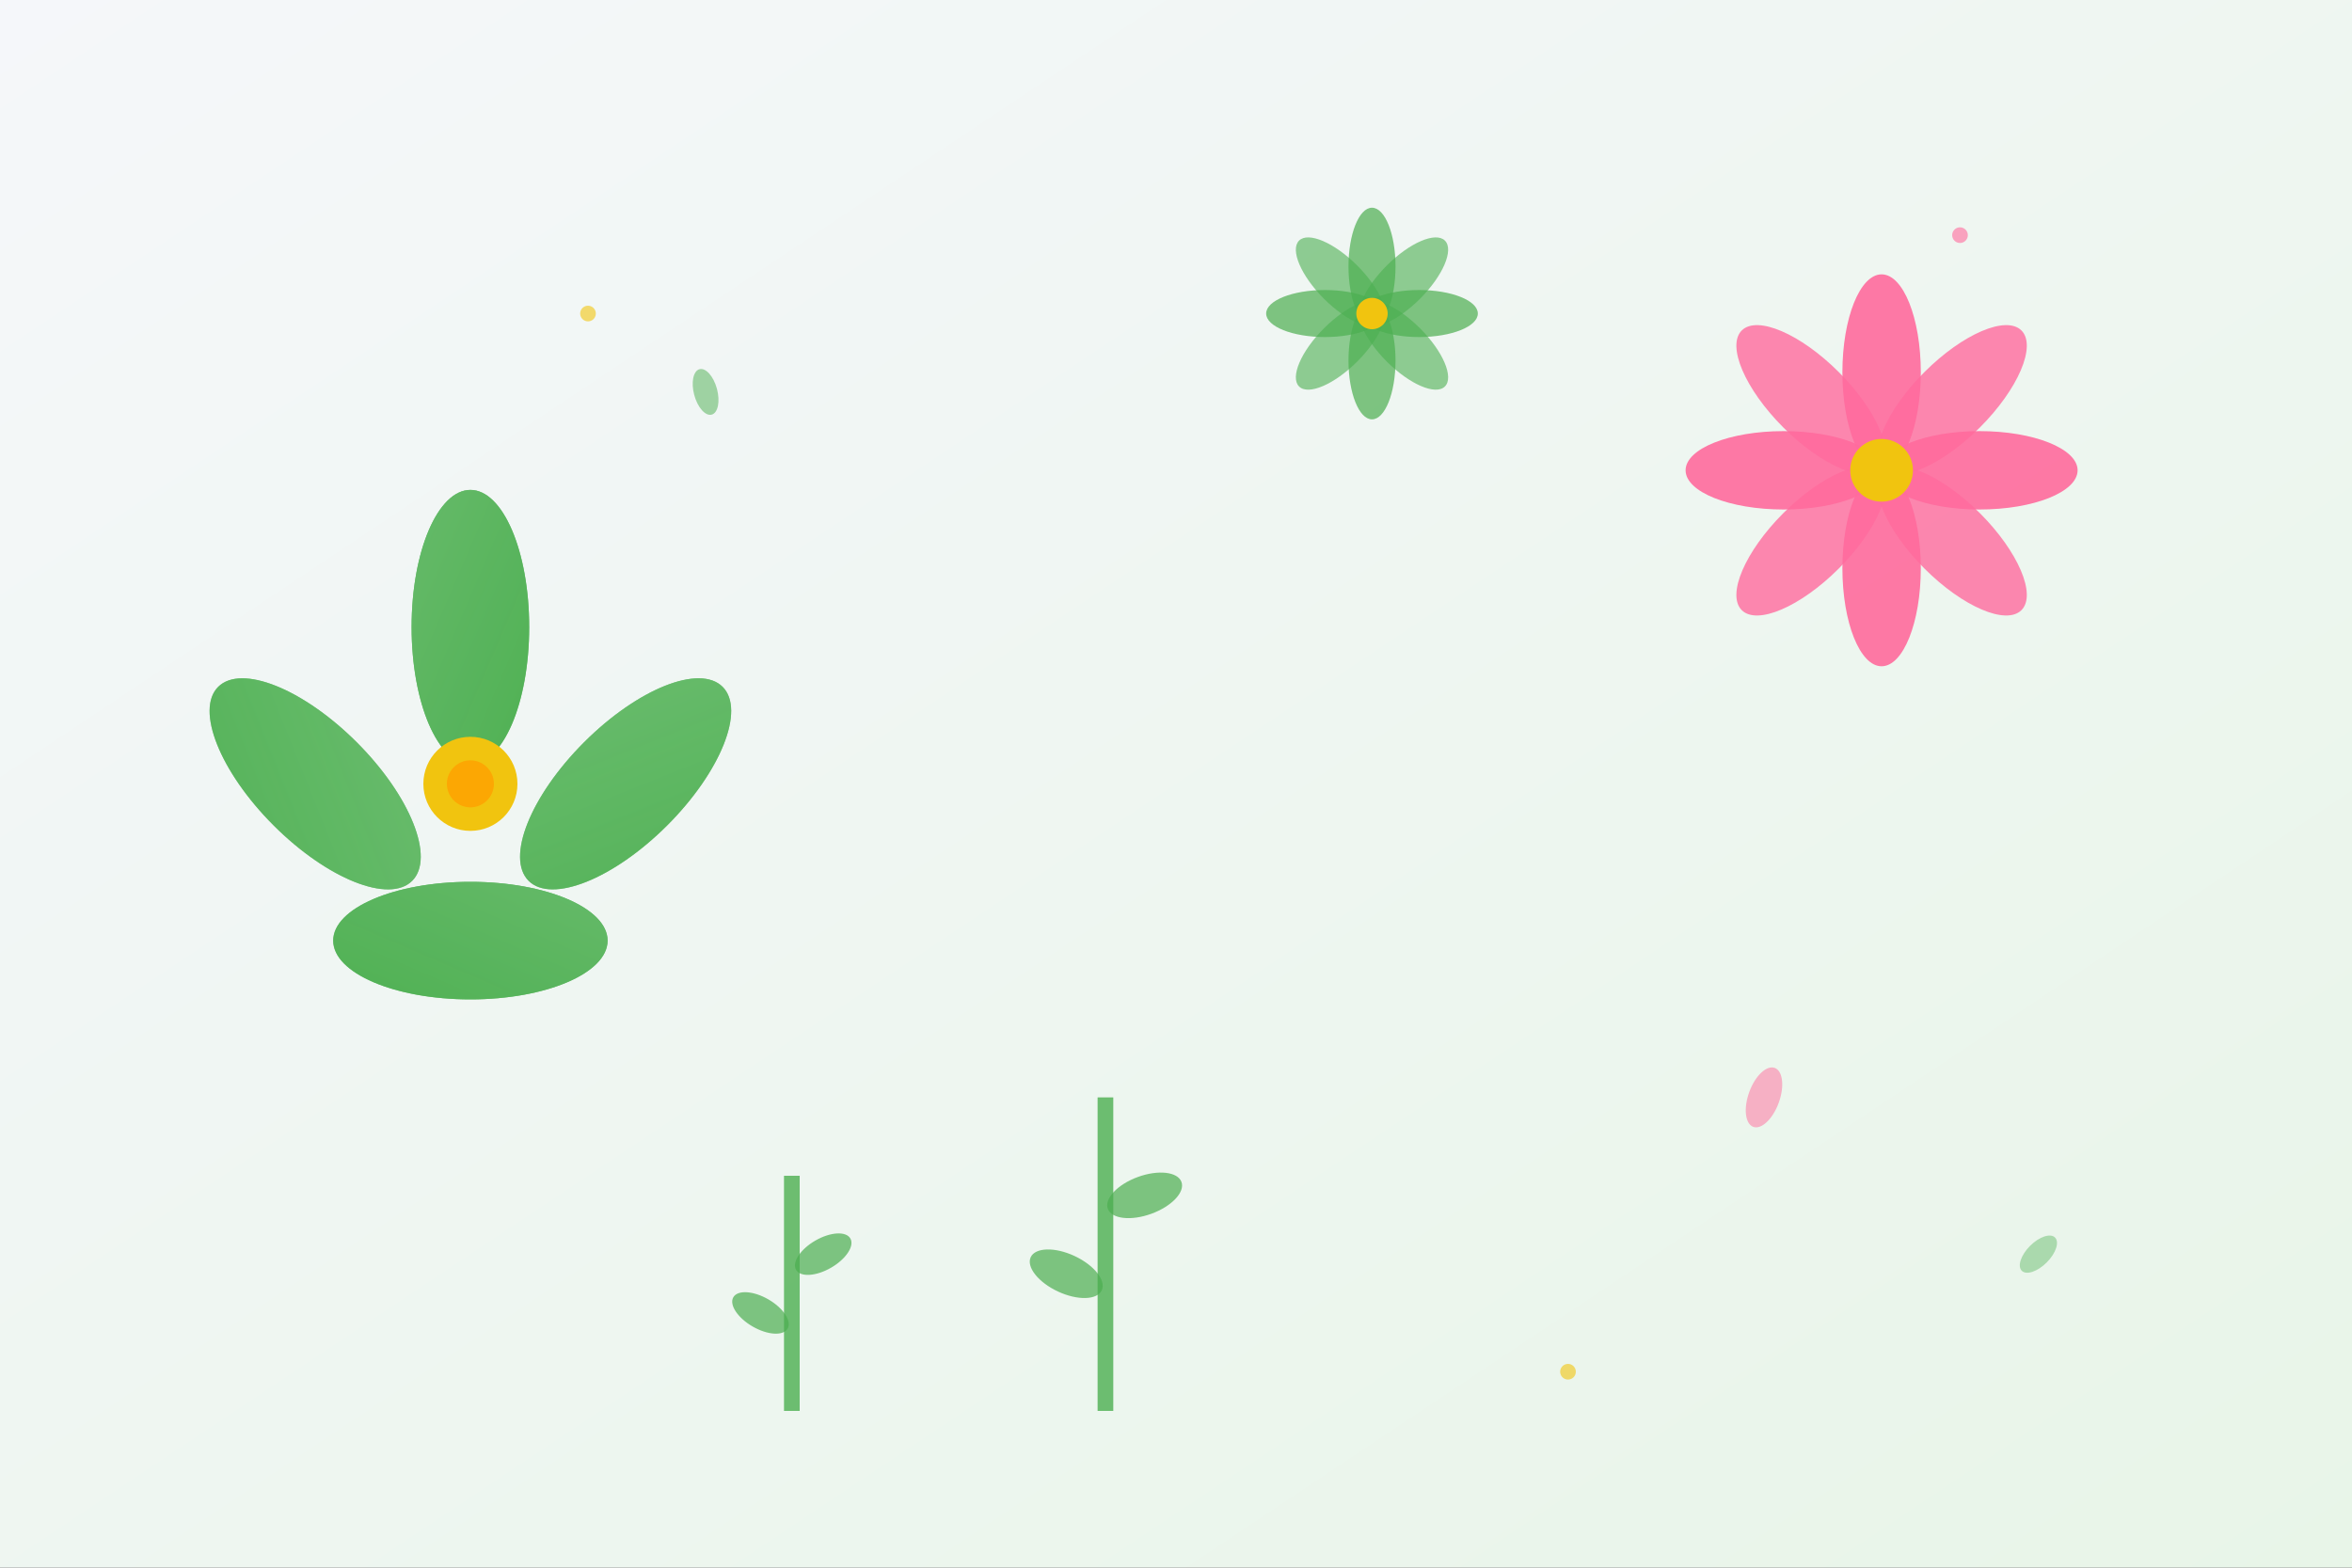 <svg xmlns="http://www.w3.org/2000/svg" viewBox="0 0 600 400" fill="none">
  <rect x="0" y="0" width="600" height="400" fill="#333333" stroke="none"/>
  <!-- Background gradient -->
  <defs>
    <linearGradient id="bgGradient" x1="0%" y1="0%" x2="100%" y2="100%">
      <stop offset="0%" style="stop-color:#F5F7FA;stop-opacity:1" />
      <stop offset="100%" style="stop-color:#E8F5E8;stop-opacity:1" />
    </linearGradient>
    <linearGradient id="petalGradient" x1="0%" y1="0%" x2="100%" y2="100%">
      <stop offset="0%" style="stop-color:#4CAF50;stop-opacity:1" />
      <stop offset="100%" style="stop-color:#66BB6A;stop-opacity:1" />
    </linearGradient>
  </defs>
  
  <!-- Background -->
  <rect width="600" height="400" fill="url(#bgGradient)"/>
  
  <!-- Large decorative flower (left side) -->
  <g transform="translate(120, 200)">
    <!-- Petals -->
    <ellipse cx="0" cy="-40" rx="15" ry="35" fill="url(#petalGradient)" opacity="0.9" transform="rotate(0)"/>
    <ellipse cx="28" cy="-28" rx="15" ry="35" fill="url(#petalGradient)" opacity="0.8" transform="rotate(45)"/>
    <ellipse cx="40" cy="0" rx="15" ry="35" fill="url(#petalGradient)" opacity="0.9" transform="rotate(90)"/>
    <ellipse cx="28" cy="28" rx="15" ry="35" fill="url(#petalGradient)" opacity="0.8" transform="rotate(135)"/>
    <ellipse cx="0" cy="40" rx="15" ry="35" fill="url(#petalGradient)" opacity="0.9" transform="rotate(180)"/>
    <ellipse cx="-28" cy="28" rx="15" ry="35" fill="url(#petalGradient)" opacity="0.8" transform="rotate(225)"/>
    <ellipse cx="-40" cy="0" rx="15" ry="35" fill="url(#petalGradient)" opacity="0.9" transform="rotate(270)"/>
    <ellipse cx="-28" cy="-28" rx="15" ry="35" fill="url(#petalGradient)" opacity="0.8" transform="rotate(315)"/>
    
    <!-- Center -->
    <circle cx="0" cy="0" r="12" fill="#F1C40F"/>
    <circle cx="0" cy="0" r="6" fill="#FFA000" opacity="0.8"/>
  </g>
  
  <!-- Medium flower (right side) -->
  <g transform="translate(480, 120)">
    <!-- Petals -->
    <ellipse cx="0" cy="-25" rx="10" ry="25" fill="#FF6B9D" opacity="0.9"/>
    <ellipse cx="18" cy="-18" rx="10" ry="25" fill="#FF6B9D" opacity="0.8" transform="rotate(45 18 -18)"/>
    <ellipse cx="25" cy="0" rx="10" ry="25" fill="#FF6B9D" opacity="0.9" transform="rotate(90 25 0)"/>
    <ellipse cx="18" cy="18" rx="10" ry="25" fill="#FF6B9D" opacity="0.8" transform="rotate(135 18 18)"/>
    <ellipse cx="0" cy="25" rx="10" ry="25" fill="#FF6B9D" opacity="0.9"/>
    <ellipse cx="-18" cy="18" rx="10" ry="25" fill="#FF6B9D" opacity="0.8" transform="rotate(-135 -18 18)"/>
    <ellipse cx="-25" cy="0" rx="10" ry="25" fill="#FF6B9D" opacity="0.9" transform="rotate(-90 -25 0)"/>
    <ellipse cx="-18" cy="-18" rx="10" ry="25" fill="#FF6B9D" opacity="0.8" transform="rotate(-45 -18 -18)"/>
    
    <!-- Center -->
    <circle cx="0" cy="0" r="8" fill="#F1C40F"/>
  </g>
  
  <!-- Small decorative flowers -->
  <g transform="translate(350, 80)">
    <ellipse cx="0" cy="-12" rx="6" ry="15" fill="#4CAF50" opacity="0.7"/>
    <ellipse cx="8" cy="-8" rx="6" ry="15" fill="#4CAF50" opacity="0.6" transform="rotate(45 8 -8)"/>
    <ellipse cx="12" cy="0" rx="6" ry="15" fill="#4CAF50" opacity="0.7" transform="rotate(90 12 0)"/>
    <ellipse cx="8" cy="8" rx="6" ry="15" fill="#4CAF50" opacity="0.6" transform="rotate(135 8 8)"/>
    <ellipse cx="0" cy="12" rx="6" ry="15" fill="#4CAF50" opacity="0.7"/>
    <ellipse cx="-8" cy="8" rx="6" ry="15" fill="#4CAF50" opacity="0.6" transform="rotate(-135 -8 8)"/>
    <ellipse cx="-12" cy="0" rx="6" ry="15" fill="#4CAF50" opacity="0.7" transform="rotate(-90 -12 0)"/>
    <ellipse cx="-8" cy="-8" rx="6" ry="15" fill="#4CAF50" opacity="0.6" transform="rotate(-45 -8 -8)"/>
    <circle cx="0" cy="0" r="4" fill="#F1C40F"/>
  </g>
  
  <!-- Leaves and stems -->
  <g transform="translate(200, 300)">
    <!-- Stem 1 -->
    <rect x="0" y="0" width="4" height="60" fill="#4CAF50" opacity="0.8"/>
    <ellipse cx="10" cy="20" rx="8" ry="4" fill="#4CAF50" opacity="0.7" transform="rotate(-30 10 20)"/>
    <ellipse cx="-6" cy="35" rx="8" ry="4" fill="#4CAF50" opacity="0.7" transform="rotate(30 -6 35)"/>
  </g>
  
  <g transform="translate(280, 280)">
    <!-- Stem 2 -->
    <rect x="0" y="0" width="4" height="80" fill="#4CAF50" opacity="0.8"/>
    <ellipse cx="12" cy="25" rx="10" ry="5" fill="#4CAF50" opacity="0.7" transform="rotate(-20 12 25)"/>
    <ellipse cx="-8" cy="45" rx="10" ry="5" fill="#4CAF50" opacity="0.7" transform="rotate(25 -8 45)"/>
  </g>
  
  <!-- Floating petals -->
  <ellipse cx="450" cy="280" rx="4" ry="8" fill="#FF6B9D" opacity="0.5" transform="rotate(20 450 280)"/>
  <ellipse cx="180" cy="100" rx="3" ry="6" fill="#4CAF50" opacity="0.5" transform="rotate(-15 180 100)"/>
  <ellipse cx="520" cy="320" rx="3" ry="6" fill="#4CAF50" opacity="0.4" transform="rotate(45 520 320)"/>
  
  <!-- Decorative dots -->
  <circle cx="400" cy="350" r="2" fill="#F1C40F" opacity="0.6"/>
  <circle cx="150" cy="80" r="2" fill="#F1C40F" opacity="0.6"/>
  <circle cx="500" cy="60" r="2" fill="#FF6B9D" opacity="0.6"/>
</svg>
